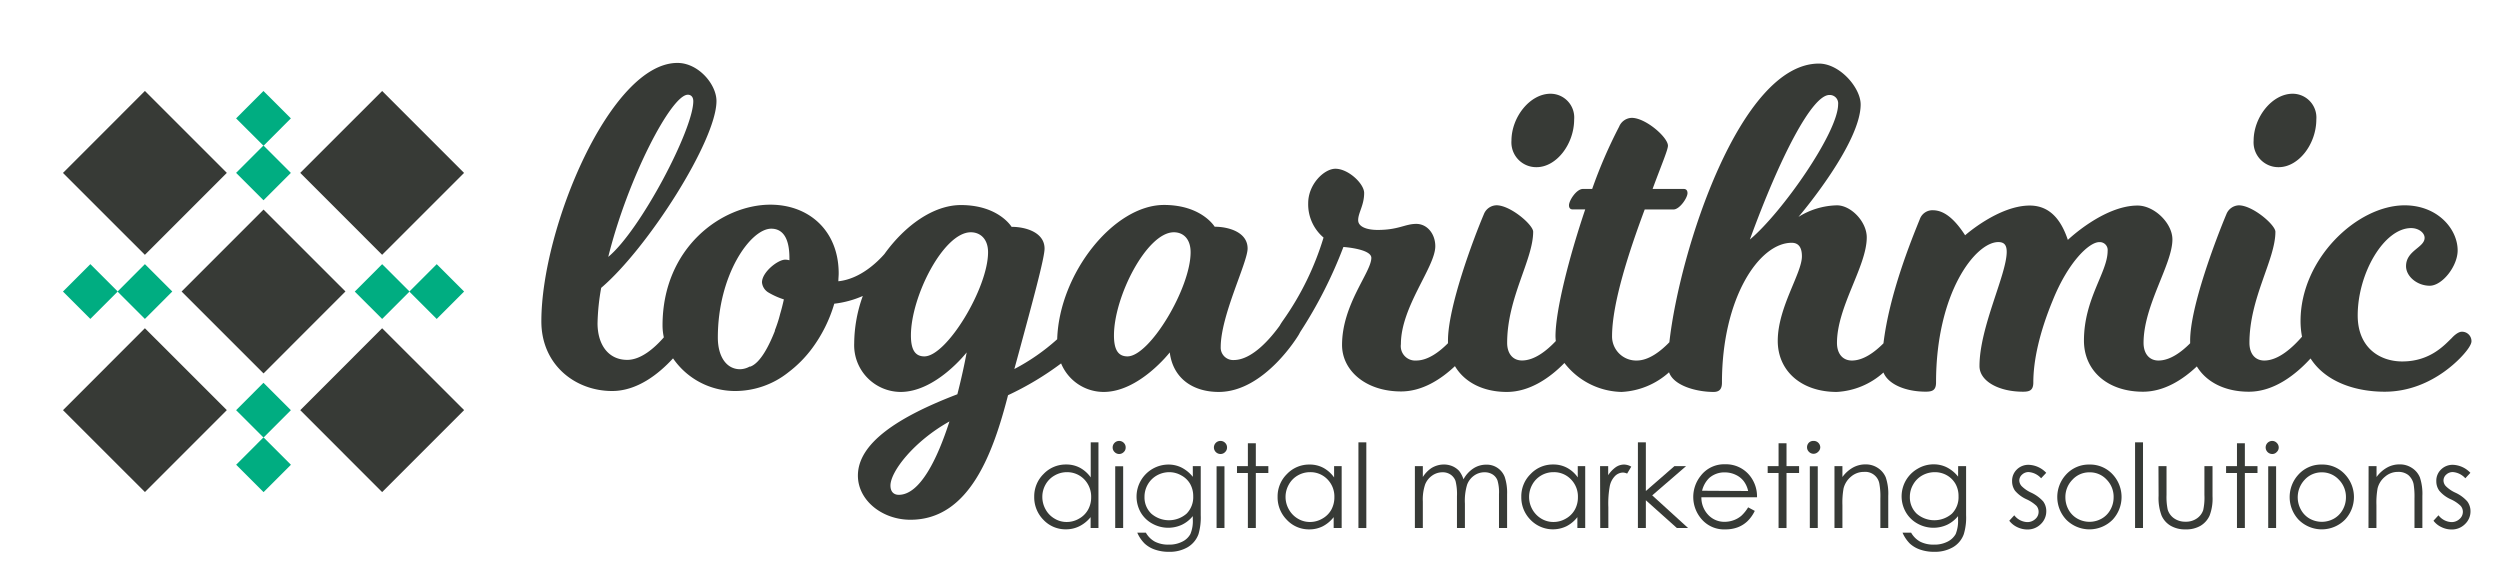 <?xml version="1.0" encoding="UTF-8"?> <svg xmlns="http://www.w3.org/2000/svg" id="Layer_1" data-name="Layer 1" viewBox="0 0 459.26 107.41"><defs><style>.cls-1{fill:#373a36;}.cls-2{fill:#00ad81;}</style></defs><path class="cls-1" d="M201.79,81.26V97h-1.44V95a6.2,6.2,0,0,1-2.06,1.67,5.48,5.48,0,0,1-2.48.57,5.56,5.56,0,0,1-4.12-1.74,5.89,5.89,0,0,1-1.7-4.25,5.75,5.75,0,0,1,1.72-4.18,5.62,5.62,0,0,1,4.14-1.74,5.26,5.26,0,0,1,2.52.59,5.83,5.83,0,0,1,2,1.78V81.26ZM196,86.74a4.48,4.48,0,0,0-2.25.6A4.34,4.34,0,0,0,192.08,89a4.56,4.56,0,0,0-.6,2.29,4.66,4.66,0,0,0,.6,2.29,4.38,4.38,0,0,0,1.66,1.7,4.23,4.23,0,0,0,2.21.61,4.44,4.44,0,0,0,2.27-.61,4.24,4.24,0,0,0,1.65-1.63,4.62,4.62,0,0,0,.58-2.32,4.57,4.57,0,0,0-1.29-3.29A4.36,4.36,0,0,0,196,86.74Z"></path><path class="cls-1" d="M205.59,81a1.19,1.19,0,0,1,.85.35,1.15,1.15,0,0,1,.35.86,1.1,1.1,0,0,1-.35.83,1.17,1.17,0,0,1-1.69,0,1.14,1.14,0,0,1-.35-.83,1.19,1.19,0,0,1,.35-.86A1.18,1.18,0,0,1,205.59,81Zm-.72,4.66h1.46V97h-1.46Z"></path><path class="cls-1" d="M219.12,85.63h1.46v9a10.86,10.86,0,0,1-.41,3.49,4.62,4.62,0,0,1-2,2.41,6.52,6.52,0,0,1-3.4.84,7.71,7.71,0,0,1-2.62-.41,5.29,5.29,0,0,1-1.88-1.11,6.39,6.39,0,0,1-1.35-2h1.58a4.23,4.23,0,0,0,1.67,1.66,5.38,5.38,0,0,0,2.53.54,5.24,5.24,0,0,0,2.52-.56,3.34,3.34,0,0,0,1.46-1.39,6.12,6.12,0,0,0,.44-2.72v-.57a5.77,5.77,0,0,1-2,1.59,6,6,0,0,1-5.46-.22,5.49,5.49,0,0,1-2.13-2.09,5.89,5.89,0,0,1,5.11-8.75,5.41,5.41,0,0,1,2.37.53,6.35,6.35,0,0,1,2.12,1.73Zm-4.3,1.11a4.72,4.72,0,0,0-2.3.6A4.44,4.44,0,0,0,210.85,89a4.53,4.53,0,0,0-.6,2.29,4.12,4.12,0,0,0,1.25,3.07,4.94,4.94,0,0,0,6.48,0,4.3,4.3,0,0,0,1.22-3.18,4.55,4.55,0,0,0-.57-2.29A4.09,4.09,0,0,0,217,87.33,4.44,4.44,0,0,0,214.82,86.74Z"></path><path class="cls-1" d="M224.21,81a1.19,1.19,0,0,1,.85.35,1.15,1.15,0,0,1,.35.86,1.1,1.1,0,0,1-.35.83,1.12,1.12,0,0,1-.85.36A1.21,1.21,0,0,1,223,82.18,1.2,1.2,0,0,1,224.21,81Zm-.72,4.66h1.45V97h-1.45Z"></path><path class="cls-1" d="M229.24,81.43h1.46v4.2H233v1.26H230.7V97h-1.46V86.89h-2V85.63h2Z"></path><path class="cls-1" d="M246.47,85.63V97H245V95A6.11,6.11,0,0,1,243,96.68a5.43,5.43,0,0,1-2.49.57,5.53,5.53,0,0,1-4.1-1.74,5.86,5.86,0,0,1-1.71-4.25,5.75,5.75,0,0,1,1.72-4.18,5.61,5.61,0,0,1,4.14-1.74,5.29,5.29,0,0,1,2.52.59,5.83,5.83,0,0,1,2,1.78V85.63Zm-5.81,1.11a4.48,4.48,0,0,0-2.25.6A4.34,4.34,0,0,0,236.77,89a4.6,4.6,0,0,0,0,4.58,4.5,4.5,0,0,0,1.65,1.7,4.27,4.27,0,0,0,2.22.61,4.47,4.47,0,0,0,2.27-.61,4.24,4.24,0,0,0,1.65-1.63,4.72,4.72,0,0,0,.57-2.32,4.49,4.49,0,0,0-1.29-3.29A4.32,4.32,0,0,0,240.66,86.74Z"></path><path class="cls-1" d="M249.55,81.26H251V97h-1.45Z"></path><path class="cls-1" d="M259.92,85.63h1.46v2A5.45,5.45,0,0,1,262.94,86a4.36,4.36,0,0,1,2.32-.67,4,4,0,0,1,1.57.32,3.71,3.71,0,0,1,1.21.85,5,5,0,0,1,.81,1.55,5.47,5.47,0,0,1,1.82-2,4.27,4.27,0,0,1,2.35-.69,3.52,3.52,0,0,1,3.4,2.25,9.06,9.06,0,0,1,.44,3.18V97h-1.49V90.77a7.68,7.68,0,0,0-.27-2.49,2.23,2.23,0,0,0-.88-1.11,2.69,2.69,0,0,0-1.5-.41,3.25,3.25,0,0,0-1.94.62,3.55,3.55,0,0,0-1.27,1.67,10.22,10.22,0,0,0-.4,3.47V97h-1.46V91.16a9.93,9.93,0,0,0-.26-2.79,2.37,2.37,0,0,0-.89-1.17,2.54,2.54,0,0,0-1.51-.44,3.28,3.28,0,0,0-1.89.6A3.61,3.61,0,0,0,261.8,89a8.59,8.59,0,0,0-.42,3.14V97h-1.46Z"></path><path class="cls-1" d="M291.21,85.63V97h-1.44V95a6,6,0,0,1-2,1.67,5.72,5.72,0,0,1-6.6-1.17,5.85,5.85,0,0,1-1.7-4.25,5.71,5.71,0,0,1,1.72-4.18,5.57,5.57,0,0,1,4.13-1.74,5.29,5.29,0,0,1,2.52.59,5.65,5.65,0,0,1,2,1.78V85.63Zm-5.82,1.11A4.41,4.41,0,0,0,281.5,89a4.67,4.67,0,0,0,0,4.58,4.57,4.57,0,0,0,1.65,1.7,4.3,4.3,0,0,0,2.23.61,4.46,4.46,0,0,0,2.26-.61,4.24,4.24,0,0,0,1.65-1.63,4.62,4.62,0,0,0,.58-2.32,4.49,4.49,0,0,0-1.3-3.29A4.29,4.29,0,0,0,285.39,86.74Z"></path><path class="cls-1" d="M293.94,85.63h1.49v1.66a5.51,5.51,0,0,1,1.4-1.47,2.71,2.71,0,0,1,1.54-.48,2.68,2.68,0,0,1,1.3.39L298.91,87a2,2,0,0,0-.77-.19,2.14,2.14,0,0,0-1.41.59,3.67,3.67,0,0,0-1,1.87,17.7,17.7,0,0,0-.27,3.9V97h-1.49Z"></path><path class="cls-1" d="M300.89,81.26h1.46V90.2l5.25-4.57h2.14L303.52,91,310.11,97h-2.06l-5.7-5.1V97h-1.46Z"></path><path class="cls-1" d="M321.14,93.2l1.22.65A6.64,6.64,0,0,1,321,95.76a5.33,5.33,0,0,1-1.78,1.11,6.3,6.3,0,0,1-2.24.38,5.44,5.44,0,0,1-4.34-1.82,6.2,6.2,0,0,1-.23-8,5.41,5.41,0,0,1,4.5-2.14,5.59,5.59,0,0,1,4.62,2.2,6.07,6.07,0,0,1,1.24,3.86H312.55a4.64,4.64,0,0,0,1.26,3.24,4.05,4.05,0,0,0,3,1.27,4.88,4.88,0,0,0,1.68-.3,4.57,4.57,0,0,0,1.39-.8A7,7,0,0,0,321.14,93.2Zm0-3a4.59,4.59,0,0,0-.85-1.86,4,4,0,0,0-1.47-1.13,4.61,4.61,0,0,0-1.93-.43A4.21,4.21,0,0,0,314,87.8a4.83,4.83,0,0,0-1.32,2.35Z"></path><path class="cls-1" d="M326.73,81.43h1.46v4.2h2.31v1.26h-2.31V97h-1.46V86.89h-2V85.63h2Z"></path><path class="cls-1" d="M333.19,81a1.15,1.15,0,0,1,.85.35,1.19,1.19,0,0,1,.35.86A1.14,1.14,0,0,1,334,83a1.17,1.17,0,0,1-1.69,0,1.14,1.14,0,0,1-.35-.83,1.19,1.19,0,0,1,.35-.86A1.16,1.16,0,0,1,333.19,81Zm-.72,4.66h1.46V97h-1.46Z"></path><path class="cls-1" d="M337,85.63h1.46v2a6.06,6.06,0,0,1,1.94-1.74,4.72,4.72,0,0,1,2.31-.58,4,4,0,0,1,2.25.65,3.86,3.86,0,0,1,1.46,1.73,9.32,9.32,0,0,1,.46,3.41V97h-1.45V91.56a13,13,0,0,0-.17-2.62,2.63,2.63,0,0,0-2.84-2.25,3.59,3.59,0,0,0-2.38.87,4.09,4.09,0,0,0-1.37,2.16,15,15,0,0,0-.21,3.09V97H337Z"></path><path class="cls-1" d="M359.72,85.63h1.46v9a10.52,10.52,0,0,1-.42,3.49,4.54,4.54,0,0,1-2,2.41,6.59,6.59,0,0,1-3.4.84,7.72,7.72,0,0,1-2.63-.41,5.34,5.34,0,0,1-1.89-1.11,6.55,6.55,0,0,1-1.34-2h1.58a4.29,4.29,0,0,0,1.67,1.66,5.35,5.35,0,0,0,2.53.54,5.22,5.22,0,0,0,2.52-.56,3.48,3.48,0,0,0,1.47-1.39,6.46,6.46,0,0,0,.43-2.72v-.57a5.77,5.77,0,0,1-2,1.59,6,6,0,0,1-5.46-.22,5.56,5.56,0,0,1-2.13-2.09,5.84,5.84,0,0,1,2.2-8,5.71,5.71,0,0,1,2.91-.79,5.41,5.41,0,0,1,2.37.53,6.25,6.25,0,0,1,2.12,1.73Zm-4.3,1.11a4.72,4.72,0,0,0-2.3.6A4.34,4.34,0,0,0,351.46,89a4.44,4.44,0,0,0-.61,2.29,4.12,4.12,0,0,0,1.25,3.07,4.94,4.94,0,0,0,6.48,0,4.3,4.3,0,0,0,1.21-3.18,4.55,4.55,0,0,0-.56-2.29,4.23,4.23,0,0,0-1.59-1.58A4.44,4.44,0,0,0,355.42,86.74Z"></path><path class="cls-1" d="M375.9,86.86l-.94,1a3.4,3.4,0,0,0-2.29-1.14,1.73,1.73,0,0,0-1.21.47,1.45,1.45,0,0,0-.51,1.1,1.65,1.65,0,0,0,.42,1,6,6,0,0,0,1.76,1.21,6.82,6.82,0,0,1,2.21,1.61,3,3,0,0,1,.57,1.79,3.23,3.23,0,0,1-1,2.37,3.41,3.41,0,0,1-2.45,1,4.31,4.31,0,0,1-1.88-.43,4,4,0,0,1-1.47-1.18l.92-1a3.16,3.16,0,0,0,2.37,1.25,2.11,2.11,0,0,0,1.49-.56,1.72,1.72,0,0,0,.61-1.32,1.67,1.67,0,0,0-.4-1.11,6.84,6.84,0,0,0-1.84-1.21,6,6,0,0,1-2.09-1.56,3,3,0,0,1-.54-1.76,2.87,2.87,0,0,1,.88-2.15,3,3,0,0,1,2.22-.85A4.65,4.65,0,0,1,375.9,86.86Z"></path><path class="cls-1" d="M383.85,85.34a5.63,5.63,0,0,1,4.33,1.89,6.11,6.11,0,0,1-.08,8.24,6,6,0,0,1-8.52,0,6.08,6.08,0,0,1-.09-8.23A5.65,5.65,0,0,1,383.85,85.34Zm0,1.43a4.16,4.16,0,0,0-3.12,1.34,4.51,4.51,0,0,0-1.31,3.25,4.68,4.68,0,0,0,.59,2.29,4.23,4.23,0,0,0,1.62,1.63,4.54,4.54,0,0,0,4.44,0,4.14,4.14,0,0,0,1.61-1.63,4.58,4.58,0,0,0,.6-2.29A4.48,4.48,0,0,0,387,88.11,4.17,4.17,0,0,0,383.84,86.77Z"></path><path class="cls-1" d="M392.22,81.26h1.46V97h-1.46Z"></path><path class="cls-1" d="M396.52,85.63H398v5.29a11.29,11.29,0,0,0,.21,2.67,3,3,0,0,0,1.19,1.64,3.56,3.56,0,0,0,2.1.61,3.47,3.47,0,0,0,2.07-.6,3,3,0,0,0,1.17-1.54,10.76,10.76,0,0,0,.22-2.78V85.63h1.49v5.56a8.72,8.72,0,0,1-.54,3.53,4.2,4.2,0,0,1-1.65,1.86,5.17,5.17,0,0,1-2.75.67,5.23,5.23,0,0,1-2.76-.67,4.08,4.08,0,0,1-1.66-1.87,9.1,9.1,0,0,1-.55-3.63Z"></path><path class="cls-1" d="M410.94,81.43h1.45v4.2h2.32v1.26h-2.32V97h-1.45V86.89h-2V85.63h2Z"></path><path class="cls-1" d="M417.4,81a1.13,1.13,0,0,1,.84.35,1.17,1.17,0,0,1,.37.86,1.12,1.12,0,0,1-.37.83,1.07,1.07,0,0,1-.84.36,1.21,1.21,0,0,1-1.19-1.19A1.2,1.2,0,0,1,417.4,81Zm-.72,4.66h1.45V97h-1.45Z"></path><path class="cls-1" d="M426.52,85.34a5.6,5.6,0,0,1,4.34,1.89,6.08,6.08,0,0,1-.08,8.24,6,6,0,0,1-8.52,0,6.09,6.09,0,0,1-.08-8.23A5.61,5.61,0,0,1,426.52,85.34Zm0,1.43a4.21,4.21,0,0,0-3.12,1.34,4.7,4.7,0,0,0-.7,5.54,4.18,4.18,0,0,0,1.6,1.63,4.56,4.56,0,0,0,4.45,0,4.2,4.2,0,0,0,1.61-1.63,4.58,4.58,0,0,0,.6-2.29,4.51,4.51,0,0,0-1.31-3.25A4.22,4.22,0,0,0,426.51,86.77Z"></path><path class="cls-1" d="M435.12,85.63h1.46v2a6.06,6.06,0,0,1,1.94-1.74,4.66,4.66,0,0,1,2.31-.58,4,4,0,0,1,2.25.65,3.8,3.8,0,0,1,1.46,1.73,9.54,9.54,0,0,1,.46,3.41V97h-1.45V91.56a14.15,14.15,0,0,0-.16-2.62,3,3,0,0,0-1-1.69,2.91,2.91,0,0,0-1.87-.56,3.55,3.55,0,0,0-2.37.87,4,4,0,0,0-1.38,2.16,15,15,0,0,0-.21,3.09V97h-1.46Z"></path><path class="cls-1" d="M453.82,86.86l-.93,1a3.44,3.44,0,0,0-2.29-1.14,1.74,1.74,0,0,0-1.22.47,1.44,1.44,0,0,0-.5,1.1,1.58,1.58,0,0,0,.41,1,6,6,0,0,0,1.76,1.21,6.54,6.54,0,0,1,2.2,1.61,3,3,0,0,1,.59,1.79,3.2,3.2,0,0,1-1,2.37,3.41,3.41,0,0,1-2.45,1,4.23,4.23,0,0,1-1.87-.43,3.9,3.9,0,0,1-1.48-1.18l.92-1a3.16,3.16,0,0,0,2.37,1.25,2.11,2.11,0,0,0,1.49-.56,1.73,1.73,0,0,0,.62-1.32,1.64,1.64,0,0,0-.42-1.11,6.27,6.27,0,0,0-1.83-1.21,5.86,5.86,0,0,1-2.08-1.56,2.94,2.94,0,0,1-.55-1.76,2.83,2.83,0,0,1,.88-2.15,3,3,0,0,1,2.22-.85A4.65,4.65,0,0,1,453.82,86.86Z"></path><path class="cls-1" d="M282.27,30.71c3.67,0,6.91-4.26,6.91-8.79a4.36,4.36,0,0,0-4.35-4.7c-3.76,0-7.17,4.28-7.17,8.63A4.55,4.55,0,0,0,282.27,30.71Z"></path><path class="cls-1" d="M418.6,30.71c3.68,0,6.92-4.26,6.92-8.79a4.37,4.37,0,0,0-4.35-4.7c-3.76,0-7.17,4.28-7.17,8.63A4.55,4.55,0,0,0,418.6,30.71Z"></path><path class="cls-1" d="M452.25,60.94c-.86,0-1.88,1.19-1.88,1.19-1.2,1.12-3.84,4.27-9.06,4.27-4.17,0-8.19-2.55-8.19-8.45,0-7.78,4.86-16.05,9.81-16.05,1.37,0,2.48.85,2.48,1.79,0,1.8-3.41,2.31-3.41,5.21,0,1.88,2.05,3.59,4.35,3.59s5.13-3.59,5.13-6.49c0-3.93-3.68-8.28-9.74-8.28-8.71,0-19.12,9.81-19.12,21.25a15.32,15.32,0,0,0,.27,2.88c-1.74,2-4.33,4.38-6.93,4.38-1.71,0-2.73-1.28-2.73-3.24,0-8.29,4.77-15.28,4.77-20.41,0-1.27-4.18-4.86-6.73-4.86A2.56,2.56,0,0,0,409,39.34c-2,4.78-6.66,17.08-6.66,23.22,0,.17,0,.33,0,.5-1.64,1.65-3.72,3.17-5.82,3.17-1.7,0-2.74-1.28-2.74-3.24,0-6.91,5.3-14.43,5.3-19,0-3-3.33-6.23-6.4-6.23-6.23,0-12.81,6.31-12.81,6.31-1.19-3.58-3.24-6.31-7-6.31-5.72,0-11.87,5.46-11.87,5.46-2.64-4.1-4.69-4.6-6-4.6a2.46,2.46,0,0,0-2.31,1.61C351,44.4,347.08,54.08,346,63.07c-1.64,1.65-3.71,3.16-5.8,3.16-1.71,0-2.74-1.28-2.74-3.24,0-6.65,5.47-14.09,5.47-19.38,0-2.9-2.9-5.89-5.47-5.89a13.85,13.85,0,0,0-7.08,2.13c.6-.68,11.43-13.57,11.43-20.66,0-3.07-3.83-7.51-7.67-7.51-14.46,0-25.58,34.28-27.47,51.19-1.67,1.73-3.83,3.36-6,3.36a4.43,4.43,0,0,1-4.53-4.43c0-6.15,3.16-15.71,6-23.32h5.29c1.12,0,2.57-2.13,2.57-3,0-.51-.26-.77-.69-.77h-5.72c1.53-4.18,2.82-7.17,2.82-7.94,0-1.54-4.09-5.12-6.66-5.12a2.59,2.59,0,0,0-2.31,1.62,88.16,88.16,0,0,0-4.95,11.44h-1.7c-1.2,0-2.56,2.14-2.56,3,0,.51.25.76.68.76h2.3c-3,8.89-5.46,18.61-5.46,23.32a8.28,8.28,0,0,0,.06.86c-1.7,1.8-3.94,3.57-6.21,3.57-1.7,0-2.73-1.28-2.73-3.24,0-8.29,4.78-15.28,4.78-20.41,0-1.27-4.18-4.86-6.74-4.86a2.56,2.56,0,0,0-2.31,1.62C270.57,44.12,266,56.42,266,62.56c0,.17,0,.33,0,.49-1.65,1.66-3.73,3.18-5.83,3.18a2.65,2.65,0,0,1-2.82-3c0-6.91,6.32-14.18,6.32-18,0-2.22-1.45-4.1-3.5-4.1s-3.24,1.11-7.08,1.11c-2.05,0-3.59-.6-3.59-1.79,0-1.37,1.1-2.73,1.1-5,0-1.7-2.9-4.45-5.28-4.45-2.05,0-5,2.82-5,6.33a8,8,0,0,0,2.82,6.31,52.75,52.75,0,0,1-7.43,15.21,11.36,11.36,0,0,0-.64,1c-1.45,2-4.91,6.29-8.43,6.29a2.28,2.28,0,0,1-2.39-2.38c0-5.81,4.94-15.54,4.94-18.11,0-3-3.49-4-6.05-4,0,0-2.39-4-9.31-4-9.22,0-19.25,12.58-19.62,24.67a38.08,38.08,0,0,1-7.87,5.47l.77-2.82c2.64-9.74,4.78-17.59,4.78-19.3,0-3-3.5-4-6.06-4,0,0-2.39-4-9.31-4-5,0-10.24,3.7-14.05,9-1.24,1.41-4.4,4.57-8.46,5,0-.49.06-1,.06-1.43,0-7.86-5.46-12.64-12.55-12.64-8.88,0-19.81,7.85-19.81,22.19a10.47,10.47,0,0,0,.24,2.18c-1.74,2-4.22,4.14-6.72,4.14-3.5,0-5.46-2.82-5.46-6.74a40.88,40.88,0,0,1,.67-6.49c8.54-7.26,21.18-27.07,21.18-34.32,0-3.08-3.33-7-7.17-7-12.29,0-25,30.31-25,47.47,0,8,6.23,12.8,13,12.8,4.61,0,8.55-3.12,11.19-6a13.83,13.83,0,0,0,11.43,6,15.7,15.7,0,0,0,9.74-3.42s0,0,0,0A21.81,21.81,0,0,0,149.18,64a26.18,26.18,0,0,0,4.08-8.21,18.14,18.14,0,0,0,5.24-1.42,26.16,26.16,0,0,0-1.58,8.7A8.58,8.58,0,0,0,165.45,72c6.49,0,12.13-7.26,12.13-7.26-.34,1.89-.94,4.7-1.71,7.69-10.93,4.18-18.27,9-18.27,14.94,0,4.53,4.44,8.11,9.65,8.11,10.85,0,15.2-12.29,17.93-22.88a55.38,55.38,0,0,0,9.75-5.84A8.46,8.46,0,0,0,202.76,72c6.49,0,12.13-7.26,12.13-7.26.6,4.78,4.26,7.26,9,7.26,8.46,0,14.69-10.5,14.69-10.5s.12-.21.27-.5a82,82,0,0,0,7.94-15.63s5.13.34,5.13,2c0,2.64-5.38,8.53-5.38,16,0,4.7,4.35,8.54,10.84,8.54,3.91,0,7.34-2.24,9.9-4.65C269,70.18,272.4,72,276.81,72c4.26,0,8-2.67,10.58-5.32A13.61,13.61,0,0,0,297.89,72a14.05,14.05,0,0,0,8.72-3.61c.89,2.52,5.14,3.61,8.18,3.61,1.2,0,1.54-.68,1.54-1.7,0-15.55,6.83-25.7,12.81-25.7,1.2,0,1.88.77,1.88,2.48,0,3.14-4.44,9.39-4.44,15.53,0,5.55,4.35,9.39,10.84,9.39A13.92,13.92,0,0,0,346,68.43c.84,2.1,3.94,3.52,7.77,3.52,1.21,0,1.89-.25,1.89-1.7,0-16.48,7.25-25.78,11.44-25.78,1.11,0,1.54.59,1.54,1.79,0,4.17-5,13.83-5,21,0,2.74,3.5,4.7,8,4.7,1.2,0,1.89-.25,1.89-1.7,0-4,1.11-9.14,3.58-15.11,2.82-7,6.66-10.67,8.53-10.67a1.45,1.45,0,0,1,1.54,1.62c0,3.92-4.35,8.79-4.35,16.47,0,5.55,4.35,9.39,10.84,9.39,3.91,0,7.34-2.23,9.9-4.65,1.74,2.88,5.16,4.65,9.56,4.65,4.69,0,8.7-3.23,11.33-6.11,2.82,4.4,8.4,6.11,13.61,6.11,9.21,0,14.84-7.26,14.84-7.26s1.11-1.28,1.11-2A1.73,1.73,0,0,0,452.25,60.94ZM126.36,17.4c.59,0,1,.42,1,1.19,0,5.21-9.73,23.74-15.62,28.6C115.26,32.94,123.29,17.4,126.36,17.4Zm16,43.32a.07.07,0,0,1,0,.05h0c-1,2.54-2.6,5.85-4.5,6.57-.06,0-.1,0-.15,0a3.84,3.84,0,0,1-1.74.49c-2.57,0-4.1-2.39-4.1-5.82,0-11.52,6-20,9.81-20,2,0,3.34,1.54,3.34,5.38,0,.14,0,.28,0,.43a2.64,2.64,0,0,0-.77-.12c-1.36,0-4.27,2.3-4.27,4.17a2.41,2.41,0,0,0,1.18,1.86A13.56,13.56,0,0,0,144,55c-.2.89-.42,1.8-.69,2.69h0S143,59.05,142.33,60.72ZM165.11,90.9c-.94,0-1.53-.59-1.53-1.7,0-2.56,4.27-8.11,10.84-11.78C172.19,84.34,169,90.9,165.11,90.9Zm4.7-25.43c-1.79,0-2.47-1.37-2.47-3.85,0-7.16,6-18.95,11-18.95,1.71,0,3.17,1.19,3.17,3.67C181.51,52.92,173.91,65.47,169.81,65.47Zm37.31,0c-1.8,0-2.48-1.37-2.48-3.85,0-7.16,6.06-18.95,11-18.95,1.71,0,3.08,1.19,3.08,3.67C218.73,52.92,211.21,65.47,207.12,65.47ZM321.46,44c5.54-15.2,11.43-26.55,14.6-26.55a1.54,1.54,0,0,1,1.61,1.71C337.67,24.31,327.35,39.08,321.46,44Z"></path><rect class="cls-1" x="15.98" y="64.71" width="21.28" height="21.28" transform="translate(-45.49 40.9) rotate(-45.01)"></rect><rect class="cls-1" x="37.77" y="42.91" width="21.29" height="21.28" transform="translate(-23.69 49.93) rotate(-45.01)"></rect><rect class="cls-1" x="15.97" y="21.12" width="21.29" height="21.28" transform="translate(-14.66 28.13) rotate(-45.01)"></rect><polygon class="cls-1" points="70.2 60.3 85.26 75.34 70.2 90.4 55.16 75.35 70.2 60.3"></polygon><rect class="cls-1" x="59.56" y="21.12" width="21.28" height="21.28" transform="translate(-1.9 58.93) rotate(-44.99)"></rect><rect class="cls-2" x="76.66" y="50" width="7.12" height="7.11" transform="translate(-14.36 72.45) rotate(-45.02)"></rect><rect class="cls-2" x="66.64" y="50" width="7.12" height="7.11" transform="translate(-17.3 65.36) rotate(-45.02)"></rect><rect class="cls-2" x="23.06" y="50" width="7.12" height="7.11" transform="translate(-30.08 34.53) rotate(-45.02)"></rect><rect class="cls-2" x="13.04" y="50" width="7.12" height="7.11" transform="translate(-33.02 27.44) rotate(-45.02)"></rect><rect class="cls-2" x="44.85" y="81.81" width="7.11" height="7.12" transform="translate(-46.19 59.27) rotate(-45.02)"></rect><rect class="cls-2" x="44.85" y="71.79" width="7.11" height="7.12" transform="translate(-39.11 56.33) rotate(-45.02)"></rect><rect class="cls-2" x="44.85" y="28.2" width="7.11" height="7.12" transform="translate(-8.28 43.55) rotate(-45.02)"></rect><rect class="cls-2" x="44.85" y="18.18" width="7.11" height="7.12" transform="translate(-1.19 40.62) rotate(-45.02)"></rect></svg> 
